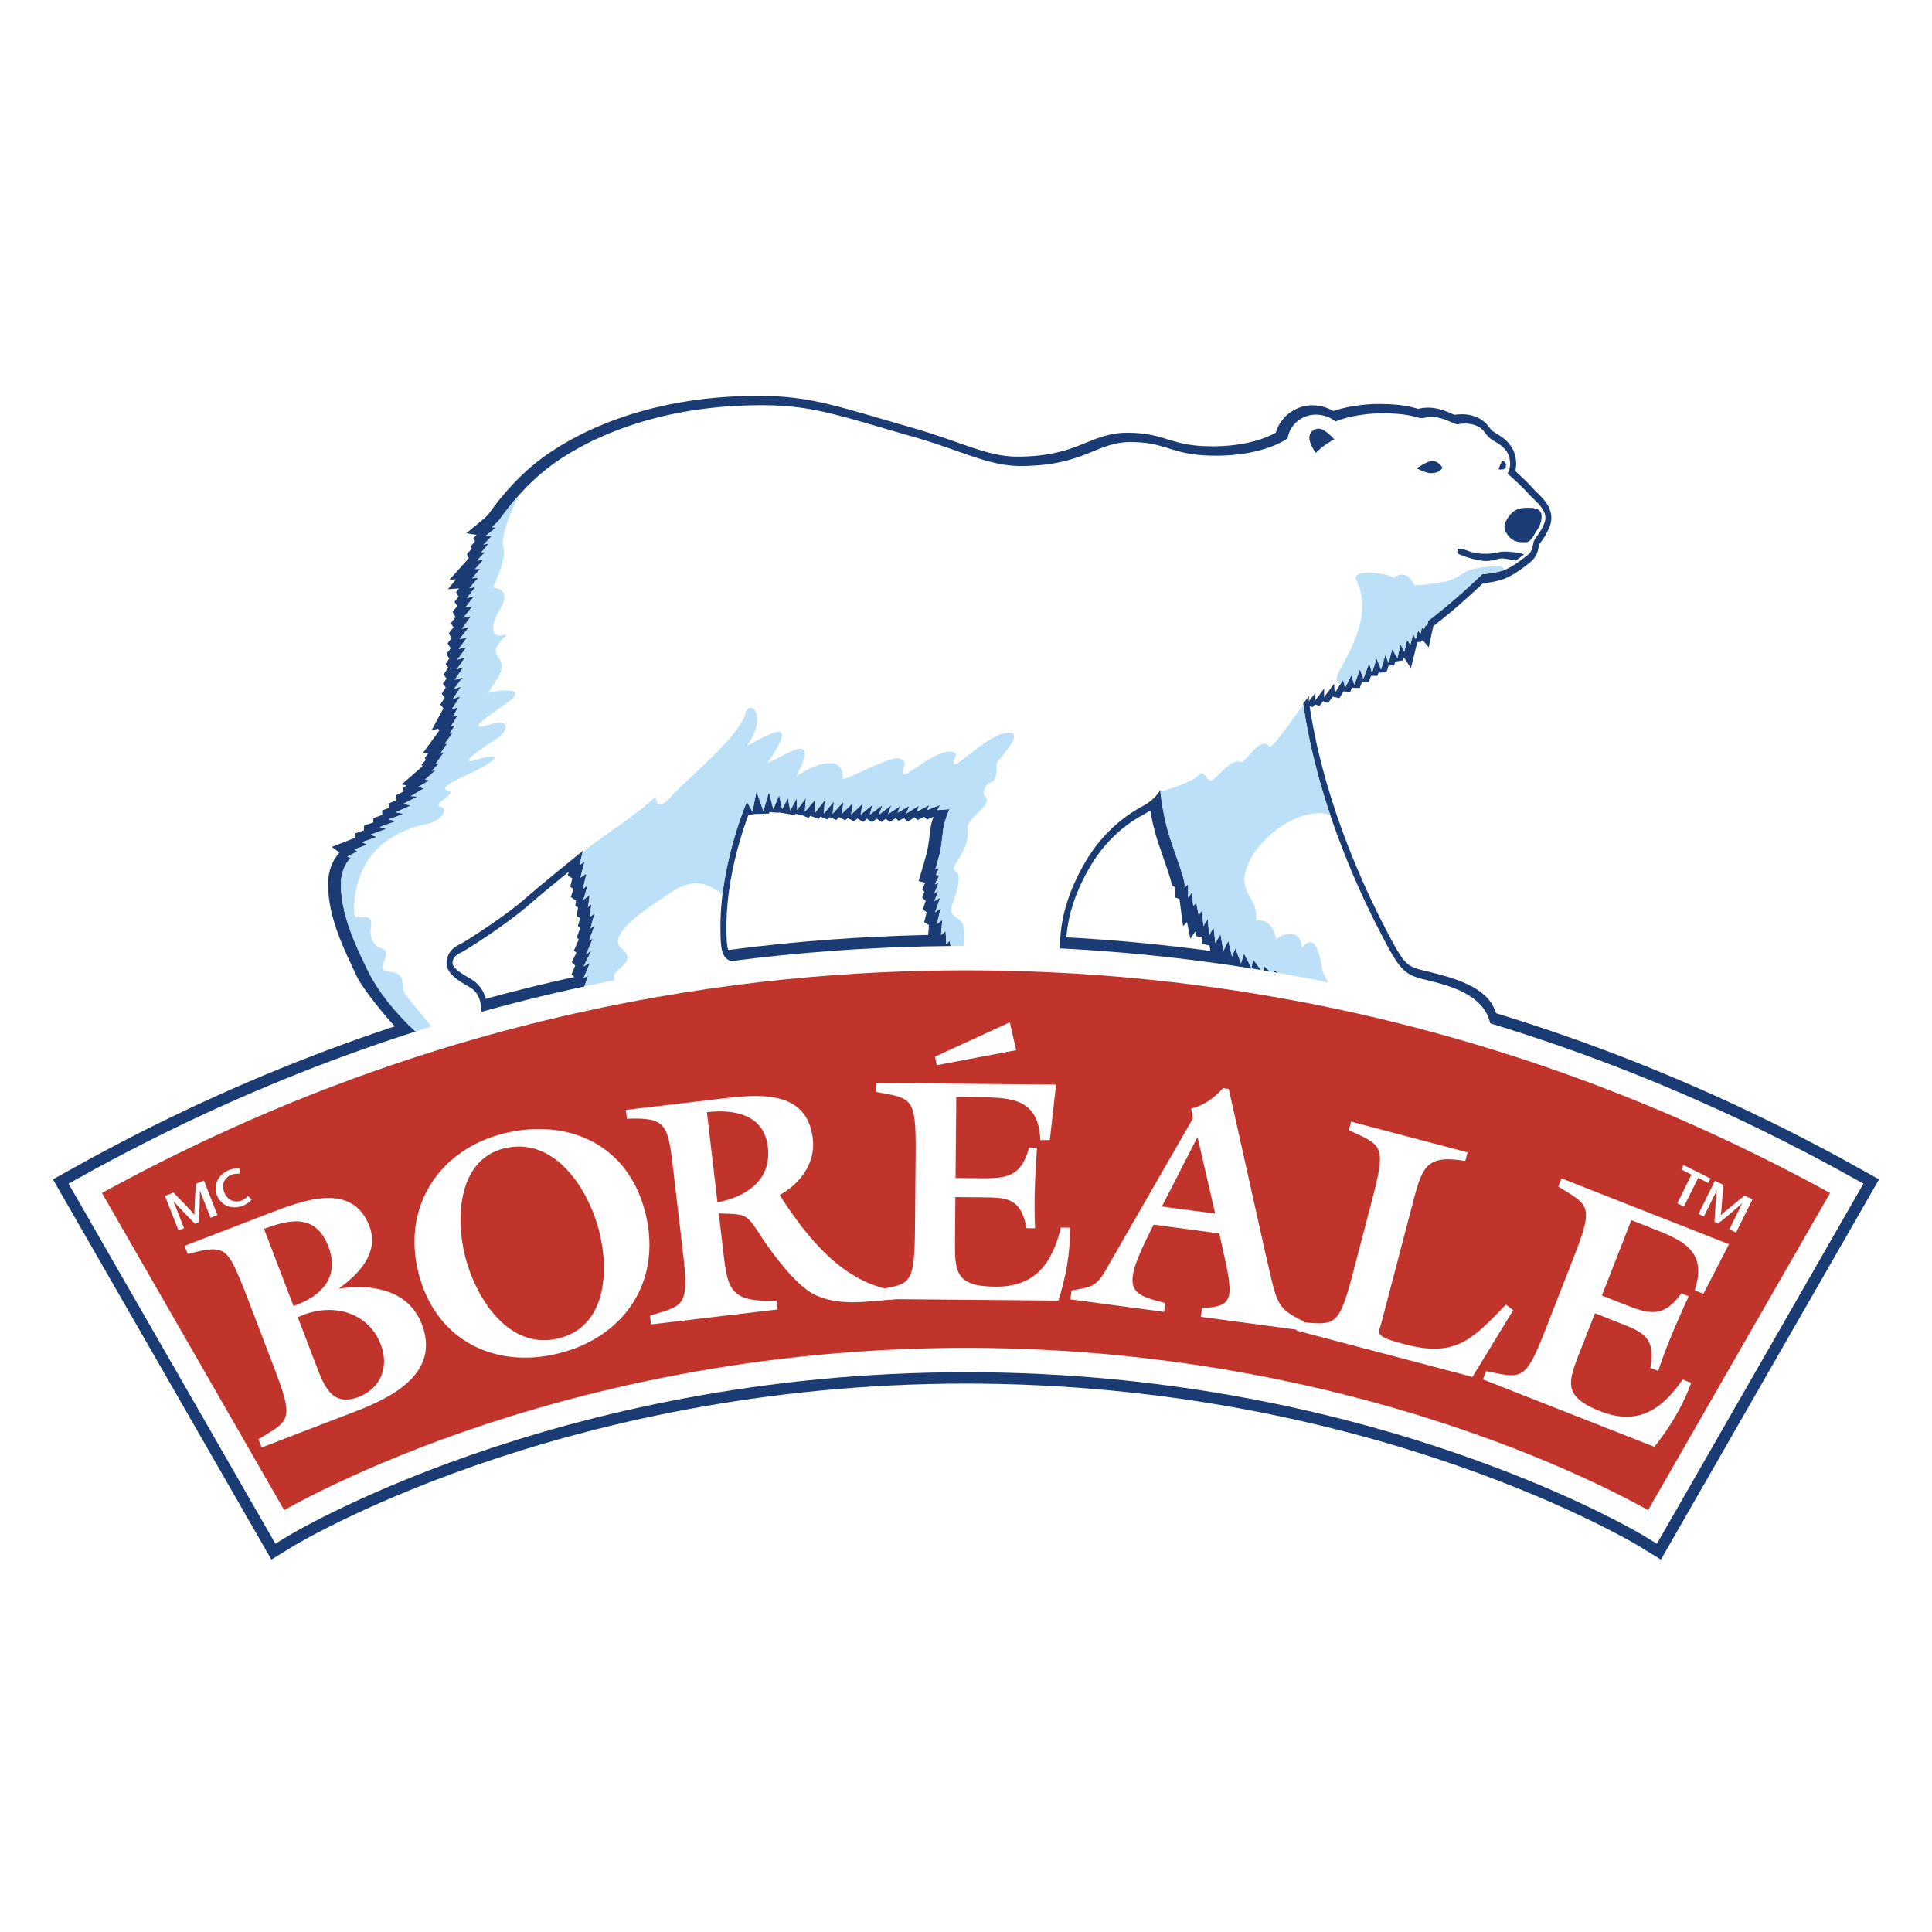 <?xml version="1.0" encoding="UTF-8"?> <svg xmlns="http://www.w3.org/2000/svg" width="2500" height="2500" viewBox="0 0 192.756 192.756"><path fill-rule="evenodd" clip-rule="evenodd" fill="#fff" d="M0 0h192.756v192.756H0V0z"></path><path d="M96.365 95.594c22.072 0 53.768 3.97 87.887 22.964l-19.375 33.769s-27.035-16.634-68.486-16.634c-41.453 0-68.486 16.634-68.486 16.634L8.504 118.558c34.119-18.994 65.813-22.964 87.887-22.964h-.026z" fill-rule="evenodd" clip-rule="evenodd" fill="#c1342c" stroke="#1a3b73" stroke-width="4.699" stroke-miterlimit="2.613"></path><path d="M42.132 103.608c-1.108-.435-5.049-5.209-5.729-6.683-1.026-2.231-2.735-5.463-2.735-8.721 0-1.763 1.003-2.617 1.003-2.617l-.392-.102 1.026-.535-.269-.198 1.255-.489-.523-.232 1.467-.514-.6-.245 1.563-.564-.635-.197 1.586-.572-.708-.198 1.501-.539-.793-.168 1.478-.651-.699-.198 1.416-.72-.708-.038 1.33-.77-.573-.146 1.1-.65-.414-.097 1.085-.947-.44.114.783-.808-.366.06.831-1.151-.367.137.659-.969h-.23l.818-1.125-.344.135.563-.883-.417.146.659-1.077-.45.098.501-.931-.647.233.867-1.311-.731.245.805-1.224-.723.26.891-1.18-.791.236.853-1.261-.661.22.807-1.15-.732.184.88-1.212-.771.146.845-1.127-.747.147.962-1.21-.731.183.907-1.236-.761.136.93-1.164-.719.136.839-1.094-.695.152.853-1.106-.596.124.869-1.029-.576.038.769-.943-.5.025.805-.894-.611.038.818-.849-.402.054.745-.907-.512.121.792-.818-.574-.052 1.014-.819-.386-.06s.521-.429.841-.871c.313-.442 2.194-3.135 4.979-5.216 2.777-2.078 9.686-6.074 21.075-6.074 5.16 0 7.804 1.067 14.908 3.085 5.124 1.46 7.705 2.978 10.919 2.978 6.34 0 7.539-2.385 10.986-2.385 3.721 0 3.988 1.356 8.537 1.356 4.865 0 7.135-1.725 7.135-1.725.305-1.979 2.715-3.203 4.793-1.693 1.357-.549 3.156-.806 4.691-.806 2.744 0 3.43.477 3.832.477s.471-.112 1.023-.112c1.271 0 2.182.723 2.602.723.205 0 .232-.062.777-.062.551 0 1.357.137 1.857.765.498.622.455.634 1.332 1.16.879.526 1.295 1.186 1.295 2.096 0 .526-.262.965-.262.965s1.434 1.262 2.1 2.014c.654.752 2.09 1.684 1.559 2.951-.531 1.265-.959 1.354-1.086 1.941-.125.591-.143.875-.586 1.225-.439.346-1.428 1.138-2.273 1.469-.84.329-2.25.439-2.25.439s-2.674 2.611-5.383 4.645l-.119.56-.125-.149-.168.394-.221-.124-.146.66-.219-.388-.248.879-.262-.533-.27 1.098-.322-.491-.293 1.199-.365-.757-.314 1.393-.518-.929-.369 1.396-.311-.807-.443 1.469-.437-1.108-.463 1.446-.271-.979-.586 1.541-.34-.929-.561 1.543-.293-.955-.633 1.25-.201-.784-.826 1.321-.078-.932-.998 1.35.025-.883-.877 1.173v-.731l-.66.832.025-.514-.586.736c1.268 9.032 4.98 17.507 7.268 22.012 2.295 4.507 2.639 4.993 4.838 5.53 2.195.541 5.646 1.312 6.436 3.272.477 1.175.783 1.726.346 2.826m-100.86-2.719c0-1.502-.512-2.201-1.098-2.569-.585-.368-2.393-1.201-2.393-2.426 0-1.224.926-1.711 1.391-1.933.465-.219 4.369-2.718 6.398-4.479 2.025-1.767 5.81-4.802 5.81-4.802l-.318 1.395.486-.318-.415 1.591.609-.417-.362 1.545.486-.366-.439 1.443.633-.462-.167 1.198.34-.295-.196 1.324.511-.419-.415 1.52.415-.315-.558 1.54.388-.243-.682 1.59.538-.365-.783 1.564.635-.343-.635 1.518.463-.268-.463 1.321.514-.291-.247 1.223.465-.443-.071.884.366-.319-.022.539.143-.1s.708.979 1.925.979m20.261-.001c.097-2.398-2.501-4.515-5.979-4.81-3.482-.296-3.698-.331-3.698-3.893 0-6.354 2.638-12.415 2.638-12.415l.545.991.404-2.018.693 1.944.549-1.872.44 1.689.584-1.394.296 1.394.586-1.102.218 1.247.66-1.209.037 1.138.878-1.175-.11 1.359.992-1.138.004 1.264.986-1.25-.079 1.31.999-1.206-.128 1.224 1.07-1.187-.126 1.168 1.069-1.045-.172 1.145 1.124-1.056-.172 1.063 1.182-.971-.267.971 1.247-.925-.324.917 1.236-.946-.336.9 1.209-.79-.269.652 1.182-.677-.302.761 1.275-.801-.22.605 1.218-.605-.241.542 1.329-.587-.26.505 1.221-.744c0 .974-.536 1.857-.631 2.641-.101.784-.221 1.885-.37 2.473-.145.585-.413 1.493-.413 1.493l.354-.068-.309.655.325.078-.438.883.381-.164-.417 1.046.384-.201-.402.991.582-.33-.494 1.448.553-.403-.386 1.597.549-.442-.128 1.507.459-.384.069 1.321.331-.349.257 1.38.184-.391.436 1.249.113-.331.642.903-.661.24.878.31-1.299.439 1.372.443-1.134.385 1.517.46-.842.313 1.611.478-.6.255 1.387.422-.385.166 1.449.512m13.75.002c0-1.798-1.248-2.949-4.102-3.27-2.635-.29-3.553-1.099-3.553-3.449 0-2.488.721-5.351 2.576-8.487 1.857-3.133 4.295-4.748 5.639-5.459 1.342-.709 1.785-1.639 1.785-1.639s.189 2.469 1.018 4.965c.834 2.5 1.541 4.215 1.395 4.802l.365-.367v1.347l.34-.468.172 1.303.297-.297.242 1.227.344-.491.121 1.568.441-.713.145 1.644.438-.835.172 1.591.514-.88.293 1.664.486-1.002.369 1.568.34-.808.561 1.49.293-.979.756 1.447.145-.881 1.027 1.393.076-.708 1.047.931-.119-.516 1.363.688-.684.267 1.148.343-1.051.419 1.098.343-.83.439 1.416.367-.877.392 1.539.372-.559.215 1.459.465" fill="none" stroke="#1a3b73" stroke-width="1.879" stroke-miterlimit="2.613"></path><path d="M152.504 49.265c-.662-.752-2.092-2.014-2.092-2.014s.252-.439.252-.965c0-.91-.414-1.57-1.291-2.096-.879-.526-.83-.538-1.328-1.16-.506-.628-1.307-.765-1.855-.765-.551 0-.574.062-.783.062-.418 0-1.324-.723-2.598-.723-.551 0-.623.112-1.029.112-.402 0-1.082-.477-3.83-.477-1.537 0-3.334.257-4.684.806-2.084-1.51-4.498-.286-4.799 1.693 0 0-2.271 1.725-7.139 1.725-4.541 0-4.811-1.356-8.533-1.356-3.447 0-4.65 2.385-10.98 2.385-3.225 0-5.797-1.518-10.925-2.978-7.104-2.018-9.747-3.085-14.908-3.085-11.388 0-18.296 3.996-21.075 6.074-2.785 2.081-4.666 4.774-4.98 5.216-.318.441-.845.871-.845.871l.389.06-1.012.819.575.048-.795.822.515-.121-.743.907.403-.054-.82.849.609-.038-.804.894.5-.025-.769.943.573-.038-.867 1.029.6-.124-.854 1.106.693-.151-.842 1.093.723-.136-.929 1.164.755-.136-.901 1.236.731-.183-.962 1.21.746-.147-.843 1.127.766-.146-.878 1.212.733-.184-.807 1.15.659-.22-.853 1.261.791-.236-.889 1.18.721-.26-.806 1.224.731-.245-.867 1.311.646-.234-.5.932.454-.098-.66 1.077.415-.146-.56.883.34-.135-.814 1.13h.23l-.66.969.364-.137-.827 1.151.366-.06-.781.808.438-.114-1.087.947.415.097-1.096.65.573.146-1.33.77.707.038-1.417.72.697.198-1.475.651.792.168-1.5.539.708.198-1.59.572.637.197-1.564.564.599.245-1.464.514.523.232-1.257.489.269.198-1.022.535.388.102s-.997.854-.997 2.617c0 3.257 1.705 6.489 2.729 8.721.681 1.474 4.064 5.81 5.171 6.243 0 0 8.844 1.829-10.535 5.943-1.998.426 15.541 4.24 15.541 4.24l95.197-2.43 10.35-6.292-3.699-1.916c-.271-3.55-4.447-4.444-6.643-4.985-2.195-.537-2.539-1.023-4.836-5.53-2.291-4.505-6.002-12.98-7.271-22.012l.586-.736-.023.514.656-.832v.731l.881-1.173-.025.883 1.004-1.35.068.932.834-1.321.195.784.635-1.25.293.955.561-1.543.34.929.586-1.541.271.979.465-1.446.438 1.104.436-1.469.318.807.367-1.396.516.929.318-1.393.361.757.293-1.199.322.491.268-1.098.266.533.246-.879.221.388.145-.66.221.124.168-.394.125.149.121-.56c2.707-2.034 5.383-4.645 5.383-4.645s1.412-.11 2.254-.439c.842-.331 1.826-1.123 2.268-1.469.436-.351.461-.634.59-1.225.125-.587.553-.676 1.08-1.941.528-1.267-.91-2.198-1.566-2.951zM48.045 101.108c0-1.502-.513-2.201-1.098-2.569-.586-.368-2.394-1.201-2.394-2.426 0-1.224.928-1.711 1.391-1.933.465-.219 4.371-2.718 6.395-4.479 2.027-1.767 5.811-4.802 5.811-4.802l-.316 1.395.487-.318-.416 1.591.613-.417-.368 1.545.489-.366-.439 1.444.635-.466-.17 1.201.344-.295-.201 1.324.514-.419-.416 1.52.416-.315-.562 1.54.396-.243-.685 1.59.538-.365-.783 1.564.633-.343-.633 1.518.461-.268-.461 1.321.513-.291-.246 1.223.461-.443-.069.884.366-.319-.025.539.15-.1s.705.979 1.923.979H48.045v-.001zm33.511 0c.095-2.398-2.499-4.515-5.979-4.81-3.48-.296-3.696-.331-3.696-3.893 0-6.354 2.635-12.415 2.635-12.415l.552.991.403-2.018.691 1.944.553-1.872.438 1.689.587-1.394.292 1.394.586-1.102.219 1.247.655-1.209.036 1.138.88-1.175-.109 1.359.99-1.138.007 1.264.984-1.25-.077 1.31.999-1.206-.128 1.224 1.073-1.187-.132 1.168 1.076-1.045-.176 1.145 1.125-1.056-.174 1.063 1.181-.971-.266.971 1.244-.925-.318.917 1.233-.946-.337.9 1.208-.79-.267.652 1.184-.677-.306.761 1.273-.801-.219.605 1.229-.645-.183.489 1.263-.495-.256.505 1.197-.101s-.518 1.214-.615 1.998c-.097.784-.219 1.885-.362 2.473a56.8 56.8 0 0 1-.417 1.493l.355-.068-.308.655.325.078-.439.883.381-.164-.421 1.046.386-.201-.404.991.589-.33-.498 1.448.552-.403-.386 1.597.549-.442-.128 1.507.457-.384.075 1.321.331-.349.252 1.38.183-.391.438 1.249.113-.331.64.904-.655.239.873.31-1.298.439 1.371.443-1.137.385 1.524.46-.843.313 1.613.478-.605.255 1.389.422-.383.166 1.445.512H81.556v.003zm48.606-.679l-.561.215 1.463.465H113.42c0-1.798-1.246-2.949-4.102-3.27-2.635-.29-3.557-1.099-3.557-3.449 0-2.488.725-5.351 2.58-8.487 1.855-3.133 4.295-4.748 5.643-5.458 1.34-.709 1.773-1.639 1.773-1.639s.199 2.469 1.029 4.965c.83 2.5 1.541 4.215 1.391 4.802l.365-.367v1.347l.344-.468.17 1.303.291-.297.25 1.227.34-.491.121 1.568.439-.713.146 1.644.436-.835.174 1.591.514-.88.293 1.664.486-1.002.365 1.568.344-.808.561 1.49.293-.979.754 1.447.15-.881 1.023 1.393.074-.708 1.049.931-.119-.516 1.363.688-.684.267 1.148.343-1.045.419 1.094.343-.834.439 1.42.367-.879.392 1.539.37z" fill-rule="evenodd" clip-rule="evenodd" fill="#fff"></path><path d="M152.062 55.309l-.842.626s-.971-.22-1.373-.22-.877.256-1.609.256c-.736 0-2.266-.44-2.818-.755 0 0-.094-.441.109-.474.203-.04.711.127 1.041.254.332.13.805.255 1.648.255.838 0 1.336-.219 1.867-.219.534-.001 1.501.094 1.977.277zM153.566 50.919c.244.217.311.586.164 1.156-.146.571-.42.847-.621 1.194-.203.349-.443.826-.883.826-.436 0-1.189.093-1.775-.681-.58-.769-.398-1.23.184-2.018.586-.791 1.504-.735 1.979-.735.472.001.788.111.952.258zM143.916 46.679s-.344-.681-.988-.681c-.639 0-1.283.641-1.646.695 0 0 .934.517 1.482.517s.933-.185 1.152-.531zM149.5 46.825s.279-.827.439-.827c.164 0 .311.199.311.405 0 .201 0 .534-.75.422zM133.115 43.838s-1.105.562-1.838 1.353c0 0-.699-.951-.641-1.606.062-.654.746-.92 1.123-.789.382.123.862.468 1.356 1.042z" fill-rule="evenodd" clip-rule="evenodd" fill="#1a3b73"></path><path d="M34.671 85.499l.338.089s-.997.854-.997 2.617c0 3.257 1.65 6.517 2.729 8.721 1.489 3.03 4.192 5.555 5.174 6.406.335-.013.979 0 1.218 0 1.292 0-2.911-3.806-2.911-4.655 0-2.064-1.186-1.526-1.862-1.866-.679-.34.911-1.894-.339-2.208-.679-.171-1.186-1.018-1.017-2.036.335-2.011-1.694-.338-1.694-1.53 0-7.205 5.755-8.49 7.28-8.831 1.522-.339 2.201-1.527 1.355-1.698-.845-.167 1.014-1.017 1.014-1.525-1.858-.34 1.524-1.53 3.046-2.377 2.721-1.516.679-1.189-.336-.851-2.388.798.506-1.188 1.86-2.036 1.356-.852 1.184-2.038-.34-1.529-3.432 1.148.172-1.189 1.356-2.037 2.541-1.821-1.356-1.19-1.861-1.02.677-1.188 2.029-2.377 1.015-3.564-1.015-1.191 1.692-2.549.507-2.209-1.185.34-1.352-.849-.34-2.545 1.019-1.699.172-2.039-.677-2.209.51-1.189 1.356-3.054 1.017-4.074-.285-.854.701-3.552 1.684-5.249-1.08 1.189-1.786 2.186-1.965 2.438-.318.441-.845.871-.845.871l.389.06-1.012.819.575.048-.795.822.515-.121-.743.907.403-.054-.82.849.609-.038-.804.894.5-.025-.769.943.573-.038-.867 1.029.6-.124-.854 1.106.693-.151-.842 1.093.723-.136-.929 1.164.755-.136-.901 1.236.731-.183-.962 1.21.746-.147-.843 1.127.766-.146-.878 1.212.733-.184-.807 1.15.659-.22-.853 1.261.791-.236-.889 1.18.721-.26-.806 1.224.731-.245-.867 1.311.646-.234-.5.932.454-.098-.66 1.077.415-.146-.56.883.34-.135-.812 1.128h.23l-.66.969.364-.137-.827 1.151.366-.06-.781.808.438-.114-1.087.947.415.097-1.096.65.573.146-1.33.77.707.038-1.417.72.697.198-1.475.651.792.168-1.5.539.708.198-1.59.572.637.197-1.564.564.599.245-1.464.514.523.232-1.257.489.269.198-.929.487c-.016.021-.032.042-.045.062zM74.364 71.191c-.51 2.209-5.926 6.623-7.45 8.32-1.521 1.699-1.489-.047-1.489-.047-1.773 1.771-5.794 4.264-7.306 5.584h-.002l-.284 1.247.487-.318-.416 1.591.613-.417-.368 1.545.489-.366-.438 1.443.635-.466-.17 1.201.344-.295-.201 1.324.514-.419-.416 1.52.416-.315-.562 1.54.396-.243-.685 1.59.538-.365-.783 1.564.633-.343-.633 1.518.461-.268-.461 1.321.513-.291-.246 1.223.461-.443-.069.884.366-.319-.025.539.15-.1s.705.979 1.923.979c0 0-.701.24-.412.289 1.018.169 2.631-1.434 1.969-1.512-.663-.076-1.862-2.036-1.526-2.714.34-.679 2.188-1.282.681-2.549-1.508-1.266 2.03-3.732 5.245-5.772 2.717-1.724 4.336.17 4.834.367.616-5.052 2.428-9.227 2.428-9.227l.552.991.403-2.018.691 1.944.553-1.872.438 1.689.587-1.394.292 1.394.586-1.102.219 1.247.655-1.209.036 1.138.88-1.175-.109 1.359.99-1.138.007 1.264.984-1.25-.077 1.31.999-1.206-.128 1.224L84.149 80l-.132 1.168 1.076-1.045-.176 1.145 1.125-1.056-.174 1.063 1.181-.971-.266.971 1.244-.925-.318.917 1.233-.946-.337.9 1.208-.79-.267.652 1.184-.677-.306.761 1.273-.801-.219.605 1.229-.645-.183.489 1.263-.495-.256.505 1.197-.101s-.518 1.214-.615 1.998c-.097.784-.219 1.885-.362 2.473a56.8 56.8 0 0 1-.417 1.493l.355-.068-.308.655.325.078-.439.883.381-.164-.421 1.046.386-.201-.404.991.589-.33-.498 1.448.552-.403-.386 1.597.549-.442-.128 1.507.457-.384.075 1.321.331-.349.252 1.38.183-.391.438 1.249.113-.331.344.487c.037-1.748.216-2.681.101-3.597-.166-1.358-1.688-1.009-1.184-2.379 1.692-4.583-.509-2.717.338-4.076.845-1.356 1.354-2.375 1.188-3.394-.172-1.021 1.522-1.87 1.858-2.719.338-.849-.504-.338-.168-1.355.336-1.019 1.014-.34 1.186-1.529.168-1.189-.34-.68.51-1.698.844-1.019 2.197-2.717.336-2.376-1.863.337-4.909 3.563-5.076 3.054-.172-.509.673-1.018-.172-1.188-1.573-.318-4.739 2.717-4.907 2.207-.168-.51.677-1.189-.34-1.529-1.016-.34-5.998 2.589-5.661 1.909 0-2.714-3.461-.977-4.647-.125 2.54-4.927-1.355-1.868-2.879-1.358 3.557-5.097-.337-2.548-2.029-1.7 2.199-3.223.176-4.721-.17-3.223zM134.191 68.619l.635-1.25.293.955.561-1.543.34.929.586-1.541.271.979.465-1.446.438 1.104.436-1.469.318.807.367-1.396.516.929.318-1.393.361.757.293-1.199.322.491.268-1.098.266.533.246-.879.221.388.145-.66.221.124.168-.394.125.149.121-.56c2.707-2.034 5.383-4.645 5.383-4.645s1.408-.11 2.254-.439c-.023-.142-.389-.367-.389-.367-.676 0-1.744.034-2.908.321-.842.206-1.529 1.089-2.881 1.258-1.354.169-2.379.437-2.887.266-.508-1.188-1.354-1.188-2.031-.678-.676-.51-4.193-.924-3.725.167.508 1.19 1.559 3.428-1.355 8.492-1.004 1.749-.512 1.608-.254 2l.299-.474.193.782zM119.715 77.246c-.922.93-3.715 1.679-3.938 1.738.059.587.303 2.671 1.01 4.787.83 2.5 1.541 4.215 1.391 4.802l.365-.367v1.347l.344-.468.17 1.303.291-.297.25 1.227.34-.491.121 1.568.439-.713.146 1.644.436-.835.174 1.591.514-.88.293 1.664.486-1.002.365 1.568.344-.808.561 1.49.293-.979.754 1.447.15-.881 1.023 1.393.074-.708 1.049.931-.119-.516 1.363.688-.684.267 1.148.343-1.045.419 1.094.343-.834.439 1.42.367-.879.392 1.537.372-.561.215 1.463.465h-1.748c2.107.748 2.986-1.06 3.598-.6.68.509 1.016-.34 1.016-.34-.676-1.188-1.857-2.546-2.025-3.564-.615-3.686-1.527-2.548-2.035-2.039 0-2.039-2.027-1.359-2.539-.851-.338-1.696-1.355-2.037-2.027-1.865.168-1.7-.682-2.21-1.018-3.226-1.061-3.192 4.695-8.509 8.434-7.316-1.133-3.374-2.125-7.113-2.678-10.96-1.018 1.209-2.807 4.036-3.389 4.182-.678-1.02-1.691.51-2.707 1.529-1.018-.51-2.199 1.187-2.877 1.698-.675.506-.849-1.022-1.353-.513z" fill-rule="evenodd" clip-rule="evenodd" fill="#bbe0f8"></path><path d="M96.365 95.594c22.072 0 53.768 3.97 87.887 22.964l-19.375 33.769s-27.035-16.634-68.486-16.634c-41.453 0-68.486 16.634-68.486 16.634L8.504 118.558c34.119-18.994 65.813-22.964 87.887-22.964h-.026z" fill-rule="evenodd" clip-rule="evenodd" fill="#c1342c" stroke="#fff" stroke-width="2.428" stroke-miterlimit="2.613"></path><path fill-rule="evenodd" clip-rule="evenodd" fill="#fff" d="M101.385 104.772l-7.924 1.499-.173-.852 7.462-3.425.635 2.778zM29.711 131.424c3.211-1.538 6.993-.651 8.281 2.723.867 2.278-.042 4.396-2.227 5.232-2.745 1.056-3.513-1.297-4.336-3.458l-1.718-4.497zm5.757 9.392c3.542-1.362 8.497-3.773 6.624-8.687-1.345-3.52-5.116-4.04-8.211-3.564l-.022-.059c1.892-1.337 4.014-3.509 2.999-6.174-1.703-4.466-6.661-2.563-9.889-1.323l-8.552 3.286.318.827c3.814-1.057 3.948-.533 5.588 3.416l3.008 7.871c2.042 5.356 1.595 5.289-1.548 7.179l.316.829 9.369-3.601zM29.281 130.3l-2.938-7.692c2.607-1 5.171-1.512 6.426 1.772 1.109 2.9-.571 4.801-3.062 5.757l-.426.163zM50.307 114.572c5.039-1.232 8.449 4.062 9.514 8.435.98 4.032.565 9.383-4.088 10.523-4.978 1.221-8.306-3.997-9.365-8.339-.935-3.845-.597-9.507 3.939-10.619zm.008-1.502c-6.333 1.552-10.218 7.135-8.591 13.813 1.655 6.802 7.58 9.723 13.971 8.157 6.479-1.589 10.387-7.078 8.716-13.943-1.722-7.078-7.91-9.541-14.096-8.027z"></path><path d="M70.526 110.962c2.709-.321 5.703.22 6.083 3.461.399 3.396-2.25 4.989-5.025 5.539l-1.058-9zm-2.421 13.719c.67 5.696.252 5.521-3.256 6.574l.103.88 12.618-1.49-.104-.883c-4.893.199-4.881-1.271-5.383-5.552l-.373-3.147c2.916.103 2.682-.06 4.431 2.604 1.109 1.654 3.202 4.407 4.871 5.359 2.548 1.42 5.617.769 8.313.61l.02-.896c-5.114-.64-8.791-5.183-11.559-9.514 2.007-1.099 3.601-3.137 3.31-5.622-.589-5.005-5.586-4.411-9.291-3.975l-9.364 1.107.103.88c3.8-.128 4.08.444 4.582 4.692l.979 8.373z" fill-rule="evenodd" clip-rule="evenodd" fill="#fff"></path><path d="M95.319 119.434l-.037 4.184c-.028 3.231-.011 4.722 4.021 4.757 3.941.032 5.658-2.264 6.539-5.9l.908.009c.045 2.473-.402 4.907-1.152 7.276l-18.374-.16.008-.887c3.613-.604 4.005-.377 4.056-6.112l.066-7.477c.047-5.735-.35-5.519-3.95-6.183l.007-.888 17.949.157-.621 5.54-.945-.006c-.176-4.155-2.873-4.241-6.176-4.272l-2.21-.019-.073 8.08 2.577.021c2.607.025 3.977-.187 4.76-3.062l.791.006c-.18 2.691-.322 5.352-.195 8.048l-.848-.009c-.582-3.111-2.01-3.059-4.645-3.081l-2.456-.022zM115.92 120.374l3.557-6.938 1.764 7.651-5.321-.713zm5.73 2.687l.453 2.072c1.064 4.651.805 5.225-2.18 5.368l-.121.879 10.219 1.371.121-.88c-2.963-1.419-2.699-1.769-3.971-7.182l-3.578-16.048-.57-.076c-.863.969-1.951 1.752-3.18 2.034l.176.982-6.213 10.804-2.588 4.511c-.914 1.57-1.613 1.541-3.307 1.856l-.117.882 9.344 1.253.121-.878c-3.223-.851-4.445-1.108-1.918-6.301l.758-1.527 6.551.88z" fill-rule="evenodd" clip-rule="evenodd" fill="#fff"></path><path d="M146.906 137.377l-17.568-4.632.227-.857c3.652.305 3.979.62 5.432-4.925l1.891-7.231c1.457-5.548 1.018-5.436-2.309-6.967l.223-.86 11.615 3.066-.227.858c-4.146-.701-4.336.753-5.428 4.921l-2.955 11.278c-.268 1.011-.807 1.264 2.305 2.082 5.016 1.322 6.674-.336 10.129-3.948l.73.554-4.065 6.661z" fill-rule="evenodd" clip-rule="evenodd" fill="#fff"></path><path d="M159.127 131.025l-1.521 3.894c-1.174 3.009-1.691 4.405 2.064 5.883 3.674 1.444 6.092-.089 8.207-3.169l.85.334c-.842 2.322-2.127 4.438-3.67 6.384l-17.107-6.73.326-.824c3.59.732 3.875 1.083 5.961-4.257l2.719-6.962c2.092-5.34 1.639-5.277-1.486-7.188l.322-.826 16.711 6.572-2.555 4.951-.873-.344c1.312-3.943-1.18-4.989-4.256-6.198l-2.061-.811-2.938 7.521 2.4.944c2.426.956 3.775 1.247 5.533-1.159l.73.289c-1.119 2.451-2.203 4.887-3.041 7.448l-.789-.309c.562-3.116-.783-3.577-3.244-4.543l-2.282-.9zM21.695 121.226l-.691.273-1.05-2.683-.011.004c0 1.106-.055 2.125-.103 3.137l-.373.147c-.705-.715-1.415-1.434-2.148-2.251l-.009.004 1.05 2.683-.553.218-1.348-3.438.853-.335c.684.704 1.778 1.826 2.084 2.217l.009-.005c-.019-.524.079-2.095.139-3.093l.803-.317 1.348 3.439zM23.876 117.115a1.737 1.737 0 0 0-.783.09c-.706.277-1.021.974-.714 1.754.318.816 1.068 1.075 1.742.812.263-.105.479-.274.622-.443l.358.351a2.134 2.134 0 0 1-.819.595c-1.189.469-2.247-.021-2.642-1.032-.368-.938.055-2.052 1.259-2.527a1.999 1.999 0 0 1 1.028-.1l-.051.5zM167.342 120.049l1.418-2.862-1.014-.509.219-.445 2.697 1.347-.219.444-1.019-.506-1.418 2.863-.664-.332zM173.205 122.972l-.666-.332 1.277-2.578-.012-.006c-.816.74-1.605 1.385-2.389 2.026l-.359-.179c.059-1.004.113-2.015.227-3.107l-.01-.004-1.277 2.58-.535-.266 1.643-3.308.816.407c-.062.982-.156 2.551-.24 3.04l.006.004c.377-.366 1.604-1.347 2.383-1.971l.771.385-1.635 3.309z" fill-rule="evenodd" clip-rule="evenodd" fill="#fff"></path></svg> 